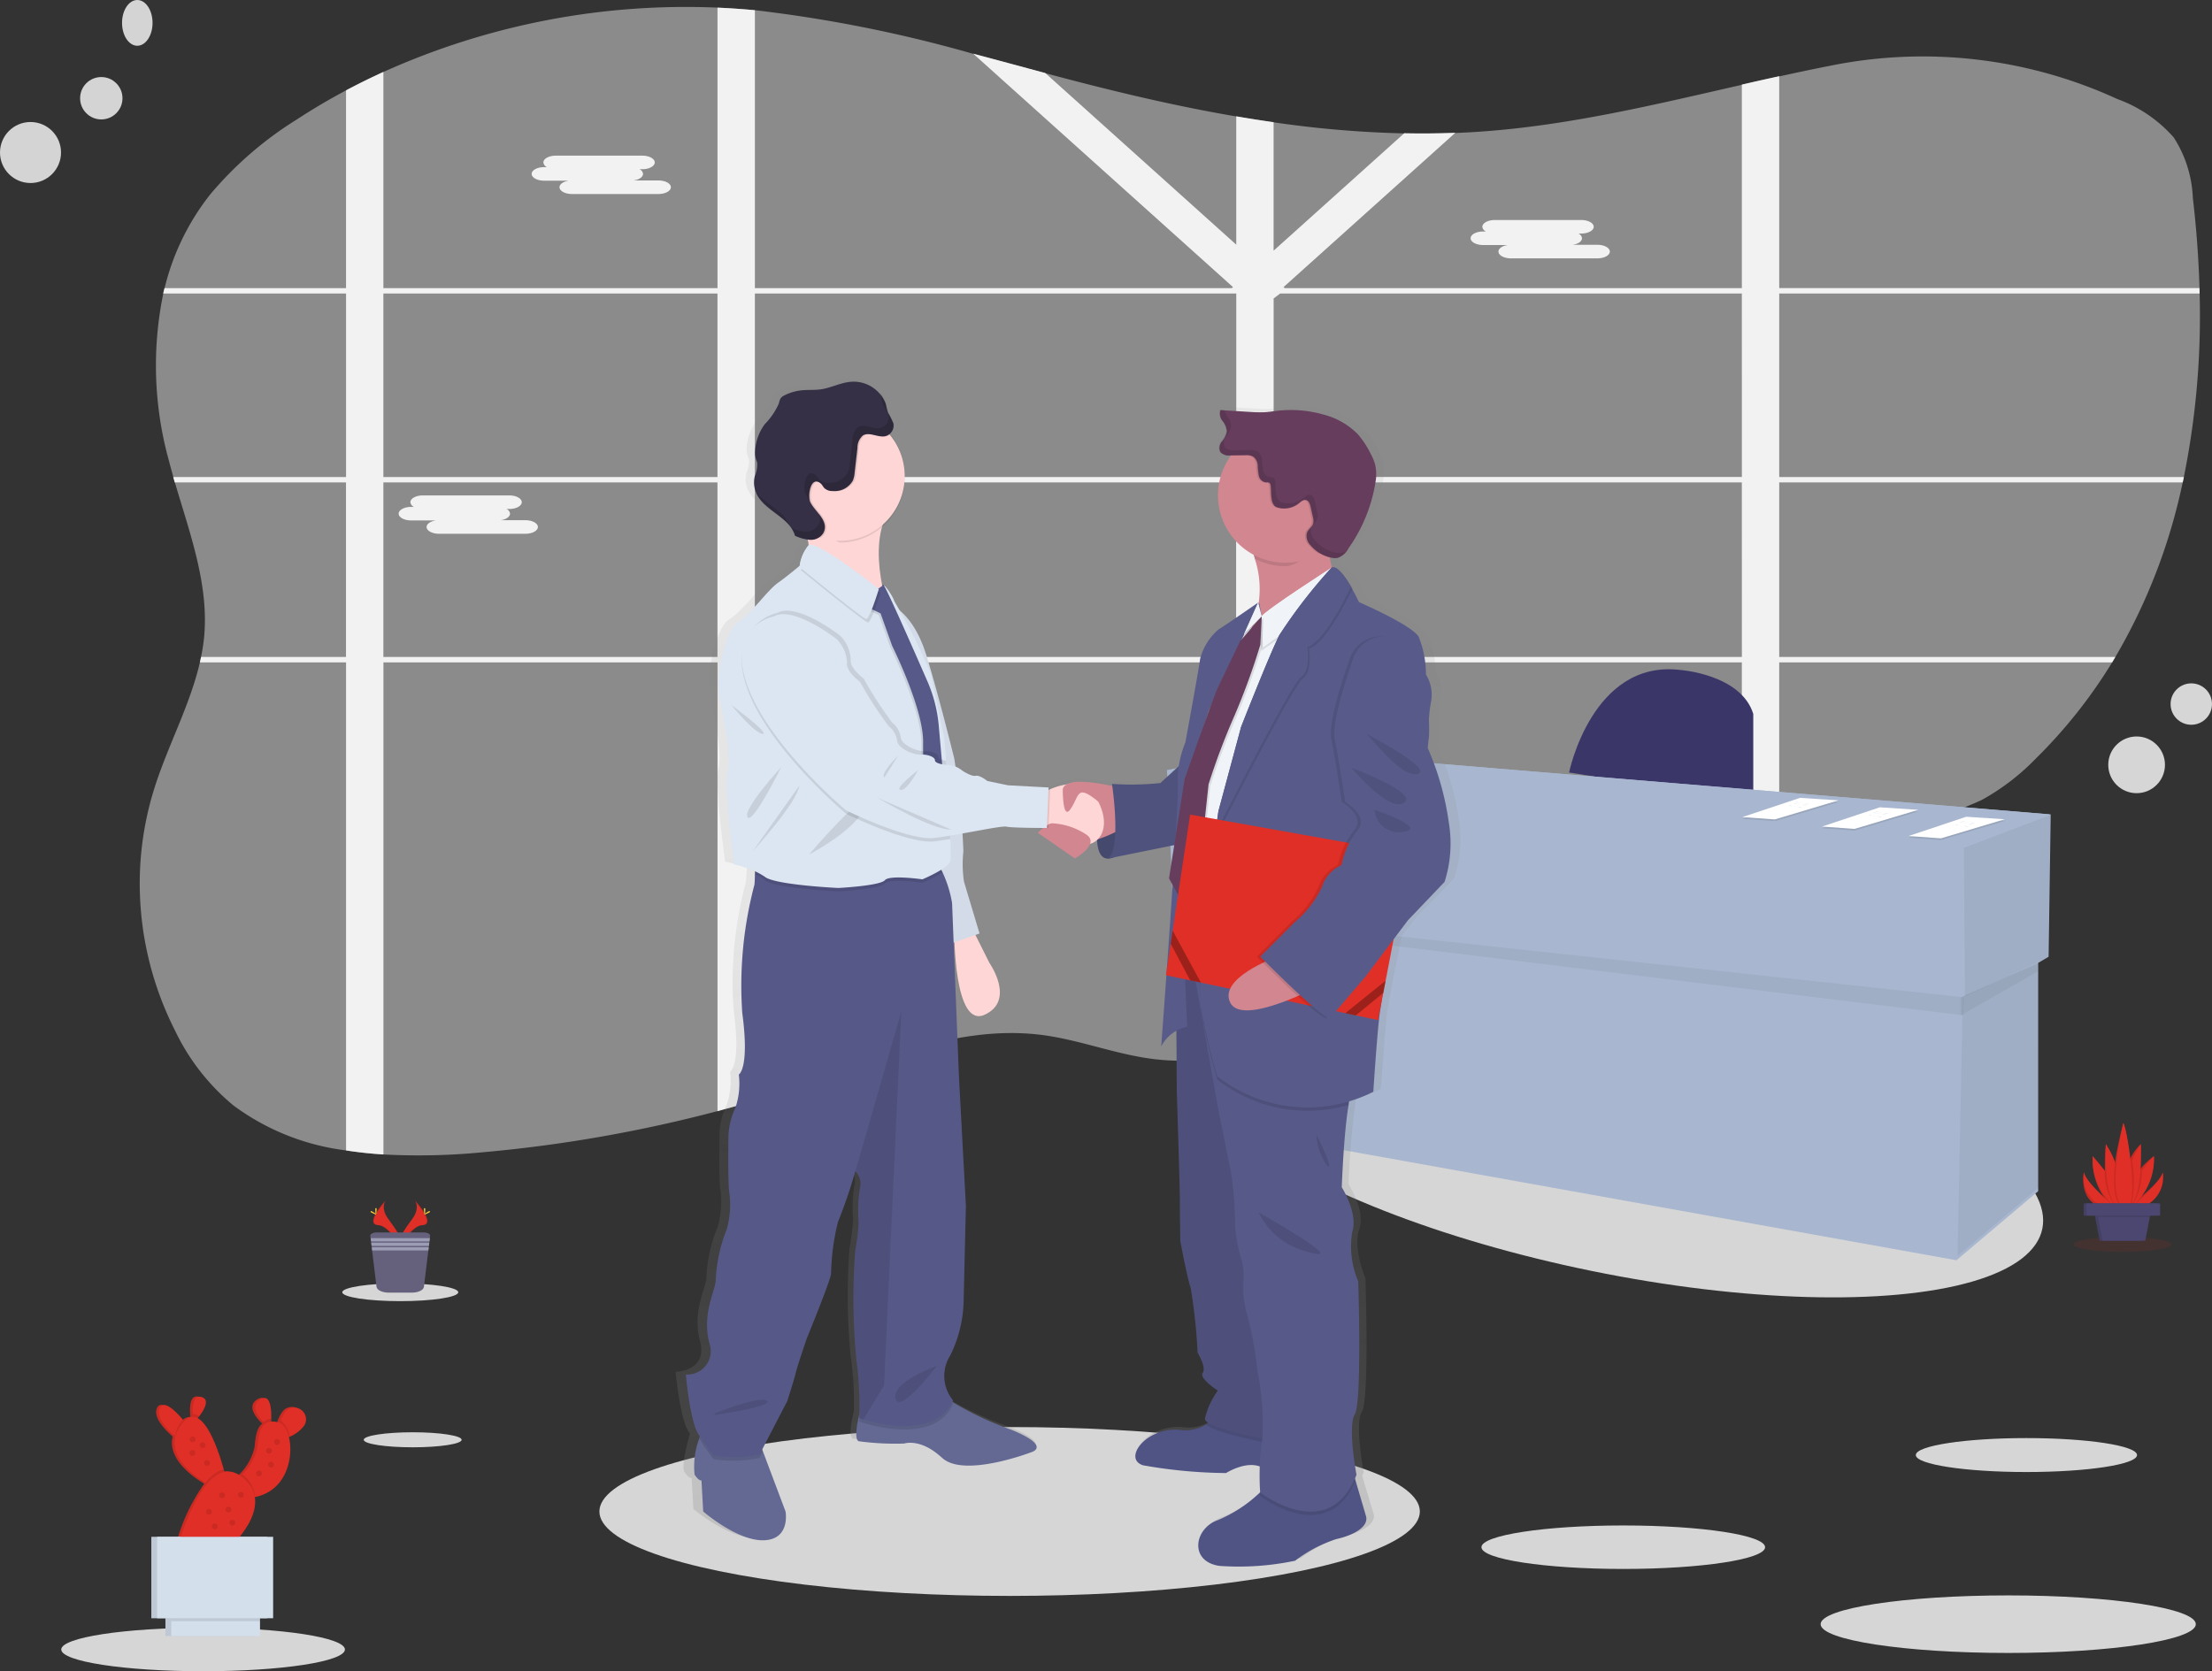 <svg xmlns="http://www.w3.org/2000/svg" xmlns:xlink="http://www.w3.org/1999/xlink" width="145" height="109.579" viewBox="0 0 145 109.579">
  <rect x="0" y="0" width="145" height="109.579" fill="#333333" stroke="none"/>
  <defs>
    <linearGradient id="linear-gradient" x1="0.5" y1="1" x2="0.5" gradientUnits="objectBoundingBox">
      <stop offset="0" stop-color="gray" stop-opacity="0.251"/>
      <stop offset="0.54" stop-color="gray" stop-opacity="0.122"/>
      <stop offset="1" stop-color="gray" stop-opacity="0.102"/>
    </linearGradient>
  </defs>
  <g id="Groupe_335" data-name="Groupe 335" transform="translate(0 -0.505)">
    <path id="Tracé_2173" data-name="Tracé 2173" d="M257.075,73.378c-.025.118-.049.236-.077.353a37.993,37.993,0,0,1-4.412,11.444c-.07.118-.141.236-.213.355a32.885,32.885,0,0,1-4.974,6.278,15.078,15.078,0,0,1-3.573,2.744,20.227,20.227,0,0,1-6.359,1.74c-2.287.347-4.606.636-6.918.948q-1.233.163-2.45.347c-2.234.331-4.452.713-6.617,1.221a38.791,38.791,0,0,0-7.72,2.6q-.294.133-.58.282c-.191.1-.384.193-.572.291s-.375.2-.559.3c-.1.052-.191.1-.286.158s-.187.1-.279.155c-.276.154-.547.312-.818.471l-.011.007c-.179.1-.356.212-.531.32-1,.608-1.982,1.243-2.962,1.882l-.616.4-.955.618c-.186.121-.376.242-.563.361-.133.088-.266.175-.41.266-.7.438-1.4.869-2.125,1.279-.171.1-.344.2-.518.292a29.433,29.433,0,0,1-4.571,2.061l-.021.008a20.85,20.85,0,0,1-2.428.685c-.474.1-.95.189-1.43.254a15.335,15.335,0,0,1-3.878.054c-2.533-.294-4.906-1.266-7.437-1.594-5.211-.664-10.273,1.476-15.174,3.152q-1.808.618-3.642,1.157c-.813.24-1.628.467-2.45.687a92.2,92.2,0,0,1-15.366,2.695,43.277,43.277,0,0,1-6.528.145,23.973,23.973,0,0,1-2.449-.266,15.588,15.588,0,0,1-7.382-2.948,14.415,14.415,0,0,1-3.83-4.914,21.443,21.443,0,0,1-1.98-5.915c-.05-.28-.1-.562-.133-.843q-.1-.722-.149-1.453a20.8,20.8,0,0,1,.914-7.683c.877-2.778,2.337-5.445,2.98-8.245q.04-.178.076-.355a12.274,12.274,0,0,0,.2-1.287c.328-3.44-.93-6.793-1.916-10.157-.035-.117-.069-.235-.1-.353q-.159-.56-.305-1.12a23.343,23.343,0,0,1-.353-10.914c.025-.118.056-.236.085-.353a15.98,15.98,0,0,1,3-6.153,23.821,23.821,0,0,1,5.664-4.9q1.563-1.023,3.233-1.911,1.2-.637,2.449-1.207a48.231,48.231,0,0,1,21.9-4.217c.4.017.8.039,1.2.068s.834.064,1.251.1a89.833,89.833,0,0,1,14.31,2.861c1.576.418,3.15.847,4.723,1.268.7.186,1.4.372,2.1.552,3.428.886,6.906,1.688,10.428,2.287q1.223.211,2.449.385a70.154,70.154,0,0,0,8.565.726q1.672.033,3.346-.029.845-.031,1.691-.092c5.824-.41,11.452-1.784,17.09-3.067q1.223-.279,2.45-.55c1.073-.236,2.146-.465,3.225-.676a30.518,30.518,0,0,1,18.932,2.161,8.977,8.977,0,0,1,3.7,2.523,7.911,7.911,0,0,1,1.248,3.958c.23,1.958.38,3.94.437,5.934,0,.117,0,.235.008.353A53.264,53.264,0,0,1,257.075,73.378Z" transform="translate(-113.92 -41.595)" fill="#f2f2f2" opacity="0.46"/>
    <path id="Tracé_2174" data-name="Tracé 2174" d="M222.593,85.546h-.438V85.9h.5Zm-4.971,0a.022.022,0,0,0,0,.009c-.012.1-.025.194-.039.292V85.9h3.8V85.88l.266-.333Zm-10.18,0V74.1h4.369c-.046-.031-.094-.062-.143-.092l-.064-.041-.082-.05c-.048-.028-.1-.056-.146-.082s-.081-.045-.124-.068l-.029-.016h-3.781v-.631l-.1.04-.108.05h-.008l-.023.012-.068.036-.068.036c-.066.036-.133.076-.2.117l-.064.042-.133.085c-.171.114-.34.234-.514.345-.044.028-.088.056-.133.081-.094.056-.191.109-.291.157a1.113,1.113,0,0,1-.133.057l-.072.028-.066.023h0a3.111,3.111,0,0,1-.478.125V85.544h-6.552c0,.013.009.024.013.037.036.106.072.211.106.317h6.441V98.165h.1l.116.007.208.012.333.04.153.015.166.017h.025l.294.036.062.008.142.02.2.029h0l.487-.021h0l.066.012a.461.461,0,0,1,.082.013V85.9H217.57v-.053c.013-.1.027-.2.039-.292a.023.023,0,0,1,0-.009Zm15.151,0h-.438V85.9h.5Zm-5.245,0c-.016.118-.031.236-.046.355h4.235l.288-.355Zm-9.906,0V74.1h4.369c-.046-.031-.094-.062-.143-.092l-.064-.041-.082-.05c-.048-.028-.1-.056-.146-.082s-.081-.045-.124-.068l-.029-.016h-3.781v-.631l-.1.04-.108.05h-.008l-.023.012-.068.036-.068.036c-.066.036-.133.076-.2.117l-.064.042-.133.085c-.171.114-.34.234-.514.345-.044.028-.088.056-.133.081-.094.056-.191.109-.291.157a1.114,1.114,0,0,1-.133.057l-.072.028-.066.023h0a3.112,3.112,0,0,1-.478.125V85.544h-6.552c0,.013.009.024.013.037.036.1.073.211.108.317h6.44V98.163h.1l.116.007.208.012.333.041.153.015.166.017h.025l.294.036.062.008.142.02.2.029h0l.487-.021h0l.066.012a.461.461,0,0,1,.082.013V85.9H217.3c.016-.118.031-.236.046-.355Zm33.142-23.832h27.554c0-.118,0-.236-.008-.353H240.584V47.467q-1.227.266-2.45.55V61.362H208.166l-.076-.068.114-.1h0l11.147-10.017q-1.673.064-3.346.029l-8.565,7.7V50.482q-1.227-.174-2.449-.385v8.416L192.469,47.257c-1.572-.421-3.146-.85-4.723-1.268l17.03,15.305-.076.068H173.437V43.14q-.626-.058-1.251-.1c-.4-.029-.8-.05-1.2-.068V61.362H149.085V47.187q-1.24.568-2.449,1.207V61.362h-11.9c-.029.117-.06.235-.085.353h11.986V73.749H135.309c.033.118.068.236.1.353h11.225V85.546h-9.5q-.036.177-.076.355h9.58v32c.8.124,1.622.21,2.449.266V85.9h21.9v29.422c.822-.219,1.638-.446,2.45-.687V85.9h31.556v25.706a20.849,20.849,0,0,0,2.428-.685l.021-.008V85.9h30.691V97.958q1.222-.179,2.45-.344V85.9h21.823c.072-.118.142-.236.212-.355H240.584V74.1h26.448c.028-.117.052-.235.077-.353H240.584Zm-91.5,0h21.9V73.749h-21.9Zm0,23.832V74.1h21.9V85.546Zm24.352-23.832h31.556V73.749H173.437Zm0,23.832V74.1h31.556V85.546Zm64.7,0H207.442V74.1h30.691Zm0-11.8H207.442V62.038l.43-.323h30.261Zm-20.511,11.8a.022.022,0,0,0,0,.009c-.012.1-.025.194-.039.292V85.9h3.8V85.88l.266-.333Zm4.971,0h-.438V85.9h.5Zm-15.151,0V74.1h4.369c-.046-.031-.094-.062-.143-.092l-.064-.041-.082-.05c-.048-.028-.1-.056-.146-.082s-.081-.045-.124-.068l-.029-.016h-3.781v-.631l-.1.04-.108.05h-.008l-.023.012-.068.036-.068.036c-.066.036-.133.076-.2.117l-.064.042-.133.085c-.171.114-.34.234-.514.345-.044.028-.088.056-.133.081-.094.056-.191.109-.291.157a1.113,1.113,0,0,1-.133.057l-.072.028-.066.023h0a3.111,3.111,0,0,1-.478.125V85.544h-6.552c0,.013.009.024.013.037.036.106.072.211.106.317h6.441V98.165h.1l.116.007.208.012.333.04.153.015.166.017h.025l.294.036.062.008.142.02.2.029h0l.487-.021h0l.066.012a.461.461,0,0,1,.082.013V85.9H217.57v-.053c.013-.1.027-.2.039-.292a.023.023,0,0,1,0-.009Z" transform="translate(-123.953 -41.966)" fill="#f2f2f2"/>
    <path id="Tracé_2175" data-name="Tracé 2175" d="M317.34,116.813h.19a.385.385,0,0,1-.232-.309h0c0-.244.365-.444.811-.444h5.679c.446,0,.81.2.81.444h0c0,.243-.364.444-.81.444h-.19a.381.381,0,0,1,.232.308c0,.209-.266.384-.62.43h1.635c.445,0,.81.2.81.444s-.365.444-.81.444h-5.68c-.445,0-.81-.2-.81-.444,0-.209.266-.382.62-.43H317.34c-.446,0-.81-.2-.81-.444S316.894,116.813,317.34,116.813Z" transform="translate(-281.678 -105.349)" fill="#f2f2f2"/>
    <path id="Tracé_2176" data-name="Tracé 2176" d="M780.78,148.583h.19a.385.385,0,0,1-.231-.309h0c0-.244.364-.444.81-.444h5.679c.446,0,.811.2.811.444h0c0,.243-.365.442-.811.442h-.189a.385.385,0,0,1,.231.309c0,.209-.266.384-.62.43h1.635c.446,0,.81.2.81.444s-.364.444-.81.444h-5.679c-.446,0-.812-.2-.812-.444,0-.208.266-.384.62-.43H780.78c-.445,0-.81-.2-.81-.444S780.335,148.583,780.78,148.583Z" transform="translate(-683.568 -132.899)" fill="#f2f2f2"/>
    <path id="Tracé_2177" data-name="Tracé 2177" d="M251.7,284.543h.189a.384.384,0,0,1-.231-.309h0c0-.243.365-.444.81-.444h5.68c.445,0,.81.2.81.444h0c0,.244-.365.444-.81.444h-.19a.38.38,0,0,1,.231.308c0,.208-.266.384-.62.43h1.635c.446,0,.811.2.811.444s-.365.444-.811.444h-5.674c-.446,0-.81-.2-.81-.444,0-.207.266-.382.62-.43H251.7c-.446,0-.811-.2-.811-.444S251.261,284.543,251.7,284.543Z" transform="translate(-224.756 -250.802)" fill="#f2f2f2"/>
    <ellipse id="Ellipse_660" data-name="Ellipse 660" cx="8.627" cy="28.391" rx="8.627" ry="28.391" transform="translate(76.519 78.152) rotate(-78.45)" fill="#f2f2f2" opacity="0.85"/>
    <path id="Tracé_2178" data-name="Tracé 2178" d="M828.56,376.382s1.51-7.412,7.275-6.726c0,0,3.984.274,4.8,2.882V378.3Z" transform="translate(-725.705 -325.226)" fill="#3a3768"/>
    <path id="Tracé_2179" data-name="Tracé 2179" d="M633.929,377.767l-51.341-4.257L576,374.883l.412,9.2.449.054.511,13.811L627.751,407l5.355-4.53V387.5l.685-.4Z" transform="translate(-499.501 -323.864)" fill="#a8b7cf"/>
    <path id="Tracé_2180" data-name="Tracé 2180" d="M975.047,405.56l-.138,9.334-5.559,2.608-.069-9.747Z" transform="translate(-840.549 -351.658)" opacity="0.05"/>
    <path id="Tracé_2181" data-name="Tracé 2181" d="M971.466,478.94l.068,14.689-5.354,4.53.344-17.022Z" transform="translate(-837.861 -415.292)" opacity="0.05"/>
    <path id="Tracé_2182" data-name="Tracé 2182" d="M582.748,454.6l51.276,6.257.027-1.187L582.71,454.13Z" transform="translate(-505.32 -393.777)" opacity="0.05"/>
    <path id="Tracé_2183" data-name="Tracé 2183" d="M972.81,479.479v-.539l-5.08,2.242v1.19Z" transform="translate(-839.205 -415.292)" opacity="0.05"/>
    <path id="Tracé_2184" data-name="Tracé 2184" d="M575.48,374.883l6.589-1.373,51.341,4.257-5.765,2.2Z" transform="translate(-499.05 -323.864)" fill="#a8b7cf"/>
    <path id="Tracé_2185" data-name="Tracé 2185" d="M945.782,407.55l2.519.165-4.176,1.25L942,408.812Z" transform="translate(-816.892 -353.383)" opacity="0.1"/>
    <path id="Tracé_2186" data-name="Tracé 2186" d="M945.782,406.72l2.519.165-4.176,1.251L942,407.982Z" transform="translate(-816.892 -352.663)" fill="#fff"/>
    <path id="Tracé_2187" data-name="Tracé 2187" d="M1022.32,444.481c.1-.042.2.039.311.058.061.012.123,0,.185.012.124.016.246.1.364.057" transform="translate(-893.731 -390.141)" fill="#d3dae1"/>
    <path id="Tracé_2188" data-name="Tracé 2188" d="M1021.34,445.05c.1-.042.2.037.311.058.061.011.124,0,.185.011.124.017.246.1.364.058" transform="translate(-892.882 -390.635)" fill="#d3dae1"/>
    <path id="Tracé_2189" data-name="Tracé 2189" d="M1019.08,446.19c.1-.043.206.037.312.057.06.012.124,0,.183.012.125.017.247.1.364.057" transform="translate(-890.922 -391.623)" fill="#d3dae1"/>
    <path id="Tracé_2190" data-name="Tracé 2190" d="M863.782,398.21l2.519.166-4.176,1.25L860,399.472Z" transform="translate(-745.783 -345.284)" opacity="0.1"/>
    <path id="Tracé_2191" data-name="Tracé 2191" d="M863.782,397.39l2.519.165-4.176,1.25L860,398.652Z" transform="translate(-745.783 -344.573)" fill="#fff"/>
    <path id="Tracé_2192" data-name="Tracé 2192" d="M940.32,435.15c.1-.043.2.037.311.058.061.011.123,0,.185.011.123.017.246.1.364.058" transform="translate(-822.622 -382.049)" fill="#d3dae1"/>
    <path id="Tracé_2193" data-name="Tracé 2193" d="M939.34,435.72c.1-.042.2.037.311.057.061.012.123,0,.185.012.123.017.246.1.364.057" transform="translate(-821.772 -382.544)" fill="#d3dae1"/>
    <path id="Tracé_2194" data-name="Tracé 2194" d="M937.08,436.851c.1-.042.206.039.312.058.06.012.124,0,.183.012.125.016.247.1.364.057" transform="translate(-819.812 -383.525)" fill="#d3dae1"/>
    <path id="Tracé_2195" data-name="Tracé 2195" d="M903.112,402.88l2.521.165-4.176,1.251-2.128-.154Z" transform="translate(-779.889 -349.333)" opacity="0.1"/>
    <path id="Tracé_2196" data-name="Tracé 2196" d="M903.112,402.06l2.521.165-4.176,1.25-2.128-.154Z" transform="translate(-779.889 -348.622)" fill="#fff"/>
    <path id="Tracé_2197" data-name="Tracé 2197" d="M979.65,439.82c.1-.042.206.037.312.057.06.012.122,0,.183.012.124.016.247.1.364.057" transform="translate(-856.728 -386.099)" fill="#d3dae1"/>
    <path id="Tracé_2198" data-name="Tracé 2198" d="M978.67,440.381c.1-.043.206.038.312.058.06.012.122,0,.183.012.124.016.247.1.364.057" transform="translate(-855.879 -386.586)" fill="#d3dae1"/>
    <path id="Tracé_2199" data-name="Tracé 2199" d="M976.42,441.52c.1-.042.2.037.311.058.061.011.124,0,.185.011.124.017.246.1.364.058" transform="translate(-853.927 -387.573)" fill="#d3dae1"/>
    <ellipse id="Ellipse_661" data-name="Ellipse 661" cx="26.891" cy="5.536" rx="26.891" ry="5.536" transform="translate(39.291 94.072)" fill="#f2f2f2" opacity="0.85"/>
    <path id="Tracé_2200" data-name="Tracé 2200" d="M439,255.033a18.016,18.016,0,0,0-1.422-4.926l.086-.85s.019-.425-.009-1.062a4.836,4.836,0,0,1,.155-1.179,2.428,2.428,0,0,0-.349-1.727,6.47,6.47,0,0,0-.494-2.493c-.523-.793-4.008-2.267-4.008-2.267s-.187-.392-.452-.85l.024-.046a5,5,0,0,0-.8-1.074c-.214-.228-.42-.359-.586-.295a4.781,4.781,0,0,1-.154-.673c.035.009.07.019.1.025a1.083,1.083,0,0,0,.438.011,1.3,1.3,0,0,0,.72-.637,10.162,10.162,0,0,0,1.834-4.488,2.853,2.853,0,0,0-.047-.991,3.344,3.344,0,0,0-.311-.724,5.817,5.817,0,0,0-.877-1.292,4.993,4.993,0,0,0-2.355-1.29,8.152,8.152,0,0,0-3.041-.227c-.266.031-.531.074-.8.092a8.28,8.28,0,0,1-1.011-.017l-1.739-.1-.008-.027-.29-.017a.733.733,0,0,0,.142.709,1.21,1.21,0,0,1,.294.685,1.4,1.4,0,0,1-.336.664.639.639,0,0,0-.108.695.4.4,0,0,0,.07.077.875.875,0,0,0,.639.17h.04a4.326,4.326,0,0,0-.881,2.619,4.4,4.4,0,0,0,2.4,3.9c.025.086.05.175.074.266a8.137,8.137,0,0,1,.279,2.871l-.031.066-.019-.07s-2.048,1.389-2.656,1.757a3.838,3.838,0,0,0-1.248,1.955c-.029.34-.988,5.468-.988,5.468a12.559,12.559,0,0,0-.481,1.583l-1.223,1.074a18.808,18.808,0,0,1-3.254.057l.021.141a11.031,11.031,0,0,0-1.96-.266,2.079,2.079,0,0,0-1.062.142l-.025.012-.02.009a4.211,4.211,0,0,0-1.116.313c-.043.017-.081.035-.118.052l.008-.174-2.731-.141-1.395-.283s-.494-.4-.785-.34-.9-.34-.9-.34a2.433,2.433,0,0,0-.449-.279c-.046-.321-.076-.517-.076-.517s-1.085-4.306-1.9-6.837a5.827,5.827,0,0,0-1.79-2.886c-.206-.359-.341-.59-.341-.59a2.638,2.638,0,0,0-.7-1.028c-.02-.032-.035-.048-.043-.048a.155.155,0,0,0-.078.012,8.448,8.448,0,0,1-.012-3.8,4.2,4.2,0,0,0,1.533-3.235q0-.028,0-.056v-.057a4.18,4.18,0,0,0-.987-2.7l-.045-.05a.349.349,0,0,0,.035-.028.712.712,0,0,0,.251-.685,4.7,4.7,0,0,0-.361-.7,4.523,4.523,0,0,1-.147-.568,1.753,1.753,0,0,0-.418-.729l.02.053a2.524,2.524,0,0,0-2.222-.746c-.6.1-1.157.375-1.758.461-.432.061-.871.021-1.306.065a3.389,3.389,0,0,0-1.158.335.664.664,0,0,0-.246.181.973.973,0,0,0-.122.341,4.509,4.509,0,0,1-.954,1.371,3.208,3.208,0,0,0-.643,1.772,1.387,1.387,0,0,0,.047.485c.029.094.074.183.1.279a1.914,1.914,0,0,1-.161.873,1.7,1.7,0,0,0,.094,1.108c.525,1.174,2.247,1.566,2.606,2.8a3.429,3.429,0,0,0,.862.266c.024.122.045.246.062.371a.1.1,0,0,0-.023.013,2.641,2.641,0,0,0-.58,1.328l-.056.045c-.19.157-.839.683-1.426,1.088-.7.482-1.859,2.1-2.672,2.579s-1.482,3.453-1.307,4.533.9,4.108.61,5.213.436,6.148.436,6.148a7.425,7.425,0,0,1,1.424.422l-.015.22-.044.664a25.341,25.341,0,0,0-.813,8.424c.5,3.664-.232,4.041-.232,4.041a4.843,4.843,0,0,1-.232,2.191,4.716,4.716,0,0,0-.465,1.813s-.039,2.8.039,3.586a5.88,5.88,0,0,1-.155,2.57,9.84,9.84,0,0,0-.736,3.247c.039.68-.968,2.23-.426,4.231s-1.594,2.04-1.594,2.04.272,3.055.853,3.929l.085.125c-.015.05-.029.1-.045.161-.219.8-.519,2.055-.311,2.359.309.454.465.377.465.377l.116,2.04s2.324,1.964,4.107,1.89,1.433-1.89,1.433-1.89l-1.518-3.936-.052-.133,1.687-3.187s.465-1.4.58-1.889.746-2.233.746-2.233,1.594-3.777,1.627-4.231a14.666,14.666,0,0,1,.465-3.4,31.459,31.459,0,0,0,1.162-3.32l.021.019a1.12,1.12,0,0,1,.29,1.114,8.9,8.9,0,0,0-.078,2.19,14.894,14.894,0,0,1-.232,1.89,40.4,40.4,0,0,0,.078,7.139,20.212,20.212,0,0,1,.2,3.571c-.182.75-.341,1.683-.045,1.793a18.738,18.738,0,0,0,3.061.151s1.084-.378,2.557.944,6-.377,6-.377,1.395-.379-1.356-1.473a23.385,23.385,0,0,1-3.968-1.817c.019-.036.038-.072.056-.11a2.467,2.467,0,0,1-.194-2.946,8.2,8.2,0,0,0,.891-3.476l.155-6.347-.465-8.426-.36-8.843.064-.021c.061,1.626.378,5.5,2.04,4.745,2.092-.944.309-3.4.309-3.4l-.939-1.83.28-.1-1.051-3.395a7.656,7.656,0,0,1-.04-2,7.931,7.931,0,0,0-.024-1.169,20.952,20.952,0,0,1,2.93-.437c.279.068,1.839.081,2.453.084-.2.157-.361.312-.361.312l2.5,1.681s.847-.464,1.024-.955a1.1,1.1,0,0,0,.467-.25c.027.58.181,1.209.717,1.223a.93.93,0,0,0,.39-.077l4.085-.809-.351,2.19.244.434c-.124,1.847-.266,3.809-.39,5.534l-.057.377.029.007c-.194,2.656-.349,4.668-.349,4.668a2.448,2.448,0,0,1,1.019-1.024l.027,3.942s.2,6.233.2,7.083.028,2.748.028,2.748.437,2.323.7,3.088a34.067,34.067,0,0,1,.465,4.25s.611.963.349,1.328,1.017,1.161,1.017,1.161a4.986,4.986,0,0,0-.873,1.842c-.007.085.077.175.228.266-.048.039-.1.077-.151.114a2.653,2.653,0,0,1-1.761.356c-2.267-.2-3.865,1.9-2.47,2.323a34.073,34.073,0,0,0,5.578.51,3.116,3.116,0,0,1,2.258-.434c-.015.831.027,1.594.033,1.695l-.012.009a9.211,9.211,0,0,1-2.834,1.818c-1.594.538-1.947,2.72.116,3a18.849,18.849,0,0,0,5.084-.34,9.372,9.372,0,0,1,2.76-1.416c1.191-.255,2.209-.822,2.005-1.5-.133-.434-.474-1.572-.705-2.337q-.02-.069-.04-.133c.036-.08.072-.162.1-.247,0,0-.61-3.173-.116-3.966s.232-8.727.232-8.727-.843-2.011-.406-3.229-.7-2.947-.7-2.947a53.837,53.837,0,0,1,.456-5.4l.044-.239a10.881,10.881,0,0,0,1.62-.626s.291-4.364.465-5.355c.017-.093.041-.243.07-.438l.133-.7h0l.157-.8h0l.531-2.716.959-1.24,2.47-2.523A7.987,7.987,0,0,0,439,255.033Zm-38.1-15.583-.019.013a.227.227,0,0,1-.007-.029A.12.12,0,0,0,400.9,239.451Zm24.407,3.093-.1.209.349-.348-.474.531.159-.335Zm-2.359,4.874c-.092.243-.19.506-.292.78l.187-.559Z" transform="translate(-343.37 -200.756)" fill="url(#linear-gradient)"/>
    <path id="Tracé_2201" data-name="Tracé 2201" d="M595.6,441.125s-.325,2.166.651,2.194,1.628-1.671,1.628-1.671l-.4-1.359Z" transform="translate(-523.639 -386.518)" fill="#585b8a"/>
    <path id="Tracé_2202" data-name="Tracé 2202" d="M595.6,441.125s-.325,2.166.651,2.194,1.628-1.671,1.628-1.671l-.4-1.359Z" transform="translate(-523.639 -386.518)" opacity="0.2"/>
    <path id="Tracé_2203" data-name="Tracé 2203" d="M401.03,751.794c-1.737.076-4-1.887-4-1.887l-.113-2.039s-.15.076-.453-.377a5.274,5.274,0,0,1,.3-2.357c.1-.388.189-.664.189-.664l3.812,1.02.182.482,1.48,3.934S402.766,751.719,401.03,751.794Z" transform="translate(-350.934 -650.299)" fill="#636992"/>
    <path id="Tracé_2204" data-name="Tracé 2204" d="M488.232,727.837s-4.416,1.7-5.844.377-2.492-.944-2.492-.944a17.791,17.791,0,0,1-2.983-.151c-.29-.11-.133-1.055.048-1.806.122-.519.255-.948.255-.948s4.34-1.473,5.02-.567a3.257,3.257,0,0,0,.724.691,21.062,21.062,0,0,0,3.958,1.877C489.59,727.459,488.232,727.837,488.232,727.837Z" transform="translate(-420.622 -632.117)" fill="#636992"/>
    <path id="Tracé_2205" data-name="Tracé 2205" d="M526.194,496.35l1.207,2.416s1.737,2.454-.3,3.4-2-5.435-2-5.435Z" transform="translate(-462.547 -435.132)" fill="#ffd6d6"/>
    <path id="Tracé_2206" data-name="Tracé 2206" d="M495.25,338.61s1.322.6,2.114,3.133,1.85,6.833,1.85,6.833a52.271,52.271,0,0,1,.6,6.077,7.835,7.835,0,0,0,.038,2l1.019,3.4-2.039.717-3.133-12Z" transform="translate(-436.662 -298.342)" fill="#dce6f2"/>
    <path id="Tracé_2207" data-name="Tracé 2207" d="M495.25,338.61s1.322.6,2.114,3.133,1.85,6.833,1.85,6.833a52.271,52.271,0,0,1,.6,6.077,7.835,7.835,0,0,0,.038,2l1.019,3.4-2.039.717-3.133-12Z" transform="translate(-436.662 -298.342)" opacity="0.05"/>
    <path id="Tracé_2208" data-name="Tracé 2208" d="M403.164,745.509l.182.482-.223.426a8.228,8.228,0,0,1-3.02.076s-.4-.506-.943-1.339c.1-.388.189-.664.189-.664Z" transform="translate(-353.334 -650.317)" opacity="0.1"/>
    <path id="Tracé_2209" data-name="Tracé 2209" d="M484.379,724.666c-1.1,2.494-4.844,1.568-5.884,1.256-.171-.052-.266-.086-.266-.086s.007-.2.009-.523c.122-.519.255-.948.255-.948s4.34-1.473,5.02-.567a3.253,3.253,0,0,0,.724.691A1.275,1.275,0,0,0,484.379,724.666Z" transform="translate(-421.902 -632.117)" opacity="0.1"/>
    <path id="Tracé_2210" data-name="Tracé 2210" d="M409.949,493.7a2.509,2.509,0,0,0,.19,2.944c-1.1,2.493-4.844,1.568-5.883,1.255-.171-.05-.266-.085-.266-.085a23,23,0,0,0-.189-3.852,41.358,41.358,0,0,1-.076-7.133,15.185,15.185,0,0,0,.226-1.889,9.2,9.2,0,0,1,.076-2.189,1.13,1.13,0,0,0-.282-1.113l-.02-.02a31.417,31.417,0,0,1-1.133,3.32,15.267,15.267,0,0,0-.453,3.4c-.039.453-1.586,4.229-1.586,4.229s-.6,1.736-.716,2.226-.567,1.889-.567,1.889l-1.819,3.512a8.229,8.229,0,0,1-3.02.076s-.414-.531-.981-1.4-.83-3.925-.83-3.925a1.535,1.535,0,0,0,1.547-2.039c-.529-2,.453-3.549.416-4.229a10.051,10.051,0,0,1,.717-3.246,6,6,0,0,0,.15-2.567c-.076-.793-.037-3.586-.037-3.586a4.794,4.794,0,0,1,.453-1.812,4.951,4.951,0,0,0,.227-2.19s.716-.377.226-4.039a25.884,25.884,0,0,1,.8-8.418l.044-.664.069-1.076s10.8-.68,11.665.15a2.862,2.862,0,0,1,.551.79,7.862,7.862,0,0,1,.624,2.009l.453,11.438.453,8.418-.151,6.342A8.431,8.431,0,0,1,409.949,493.7Z" transform="translate(-347.662 -404.317)" fill="#565988"/>
    <path id="Tracé_2211" data-name="Tracé 2211" d="M478.49,538.42l-1.133,24.535L476,565.192c-.171-.05-.266-.085-.266-.085a22.991,22.991,0,0,0-.189-3.851,41.358,41.358,0,0,1-.076-7.133,15.183,15.183,0,0,0,.226-1.889,9.2,9.2,0,0,1,.076-2.189,1.13,1.13,0,0,0-.282-1.113l.019-.133Z" transform="translate(-419.404 -471.615)" opacity="0.1"/>
    <path id="Tracé_2212" data-name="Tracé 2212" d="M406.654,731.127s2.944-1.17,3.4-.8-3.472.943-3.472.943Z" transform="translate(-359.768 -637.974)" opacity="0.1"/>
    <path id="Tracé_2213" data-name="Tracé 2213" d="M498.715,713.5c-.113.038-2.982,1.062-2.717,2.151S498.715,713.5,498.715,713.5Z" transform="translate(-437.295 -623.443)" opacity="0.1"/>
    <path id="Tracé_2214" data-name="Tracé 2214" d="M449.07,283.919s.962,2.322.453,3.512,5.492,3.227,5.492,3.227-1.754-4.53-.056-7.079S449.07,283.919,449.07,283.919Z" transform="translate(-396.615 -249.708)" fill="#ffd6d6"/>
    <path id="Tracé_2215" data-name="Tracé 2215" d="M654.582,769.063a9.062,9.062,0,0,0-2.689,1.416,17.918,17.918,0,0,1-4.955.34c-2.011-.283-1.669-2.464-.113-3A9.036,9.036,0,0,0,649.589,766c.255-.235.406-.4.406-.4l5.635-1.133s.092.315.219.749c.226.766.559,1.9.687,2.336C656.734,768.242,655.743,768.808,654.582,769.063Z" transform="translate(-566.994 -667.643)" fill="#505484"/>
    <path id="Tracé_2216" data-name="Tracé 2216" d="M626.213,738.279s-2.379.255-3.369-.311-2.406.34-2.406.34A32.372,32.372,0,0,1,615,737.8c-1.359-.425.2-2.523,2.406-2.322a2.538,2.538,0,0,0,1.717-.356,1.81,1.81,0,0,0,.748-1.121l4.781.283.664,1.695Z" transform="translate(-540.068 -641.22)" fill="#505484"/>
    <path id="Tracé_2217" data-name="Tracé 2217" d="M655.636,736.75s-5.557-.909-6.266-1.63a1.809,1.809,0,0,0,.748-1.121l4.781.283.664,1.695Z" transform="translate(-570.313 -641.22)" opacity="0.1"/>
    <path id="Tracé_2218" data-name="Tracé 2218" d="M634.52,512.928l.057,8.294s.2,6.229.2,7.079.028,2.745.028,2.745.425,2.321.68,3.087a34.643,34.643,0,0,1,.453,4.25s.595.963.34,1.328.991,1.161.991,1.161a4.96,4.96,0,0,0-.849,1.841c-.052.736,6.34,1.781,6.34,1.781l-2.49-25.536-1.983-6.4Z" transform="translate(-557.435 -449.189)" fill="#575988"/>
    <path id="Tracé_2219" data-name="Tracé 2219" d="M634.52,512.928l.057,8.294s.2,6.229.2,7.079.028,2.745.028,2.745.425,2.321.68,3.087a34.643,34.643,0,0,1,.453,4.25s.595.963.34,1.328.991,1.161.991,1.161a4.96,4.96,0,0,0-.849,1.841c-.052.736,6.34,1.781,6.34,1.781l-2.49-25.536-1.983-6.4Z" transform="translate(-557.435 -449.189)" opacity="0.1"/>
    <path id="Tracé_2220" data-name="Tracé 2220" d="M682.271,765.226c-1.85,4.411-6.25,1.007-6.25,1.007s0-.085-.011-.231c.255-.235.406-.4.406-.4l5.635-1.133S682.143,764.791,682.271,765.226Z" transform="translate(-593.415 -667.643)" opacity="0.1"/>
    <path id="Tracé_2221" data-name="Tracé 2221" d="M653.917,540.32c-1.813,4.648-6.314,1.161-6.314,1.161a16.269,16.269,0,0,1,.142-3.51,17.556,17.556,0,0,0-.312-4.417,23.8,23.8,0,0,0-.651-3.623,6.458,6.458,0,0,1-.283-2.152,4.107,4.107,0,0,0-.142-1.643,11.063,11.063,0,0,1-.4-2.152,22.7,22.7,0,0,0-.255-3.425l-.878-4.383L643.24,507.2l.5-.085,8.876-1.557s1.671,8.5,1.1,9.371a3.653,3.653,0,0,0-.319,1.149c-.324,1.928-.445,5.391-.445,5.391s1.1,1.727.68,2.944a5.87,5.87,0,0,0,.4,3.227s.255,7.927-.227,8.72S653.917,540.32,653.917,540.32Z" transform="translate(-564.997 -443.119)" fill="#575988"/>
    <path id="Tracé_2222" data-name="Tracé 2222" d="M674.061,294.038s-8.04,5.662-6.229,2.83a6.3,6.3,0,0,0,.414-4.933,11.632,11.632,0,0,0-.8-2.163s6.832-2.906,5.926-.3a4.879,4.879,0,0,0-.266,1.891A5.046,5.046,0,0,0,674.061,294.038Z" transform="translate(-585.992 -254.788)" fill="#d28690"/>
    <path id="Tracé_2223" data-name="Tracé 2223" d="M581.07,425.685s-3.4-.981-3.963-.019a2.876,2.876,0,0,0,1.2,3.416c1.025.34,3.379-1.151,3.379-1.151Z" transform="translate(-507.477 -373.47)" fill="#d28690"/>
    <path id="Tracé_2224" data-name="Tracé 2224" d="M605.71,416l-1.416,1.3a17.91,17.91,0,0,1-3.172.056s.652,4.36-.283,4.9l5.719-1.161Z" transform="translate(-528.228 -365.454)" fill="#585b8a"/>
    <path id="Tracé_2225" data-name="Tracé 2225" d="M605.71,416l-1.416,1.3a17.91,17.91,0,0,1-3.172.056s.652,4.36-.283,4.9l5.719-1.161Z" transform="translate(-528.228 -365.454)" opacity="0.1"/>
    <path id="Tracé_2226" data-name="Tracé 2226" d="M445.128,246.243a4.25,4.25,0,0,1-4.25,4.25c-2.181-1.048-4.25-1.9-4.25-4.25a4.25,4.25,0,1,1,8.493,0Z" transform="translate(-385.823 -214.411)" opacity="0.1"/>
    <path id="Tracé_2227" data-name="Tracé 2227" d="M445.25,246.548a4.242,4.242,0,1,1-.962-2.687A4.242,4.242,0,0,1,445.25,246.548Z" transform="translate(-385.945 -214.83)" fill="#ffd6d6"/>
    <path id="Tracé_2228" data-name="Tracé 2228" d="M439.1,462.048a9.6,9.6,0,0,1-1.316.683s-2.151-.312-2.462.056-3.055.51-3.055.51-4.19-.2-4.813-.736a2.551,2.551,0,0,0-.636-.377l.069-1.076s10.8-.68,11.665.15A2.862,2.862,0,0,1,439.1,462.048Z" transform="translate(-377.32 -404.343)" opacity="0.1"/>
    <path id="Tracé_2229" data-name="Tracé 2229" d="M423.822,328.934c-.085.481-1.841,1.217-1.841,1.217s-2.152-.311-2.462.057-3.055.51-3.055.51-4.19-.2-4.813-.737a5.4,5.4,0,0,0-2.011-.8s-.708-5.039-.424-6.142-.425-4.134-.595-5.21.481-4.048,1.274-4.529,1.926-2.1,2.6-2.577c.572-.405,1.2-.93,1.389-1.088l.054-.045a2.68,2.68,0,0,1,.567-1.328c.453-.45,4.614,2.859,4.614,2.859s.029.255.312-.226c.064-.108.612.684.708,1.019a39.3,39.3,0,0,1,2.407,4.781c.142.817.736,3.482.849,4.133.029.167.077.754.133,1.541.011.154.02.317.032.487.084,1.3.174,2.97.228,4.229,0,.143.012.282.016.414A14.1,14.1,0,0,1,423.822,328.934Z" transform="translate(-361.516 -271.991)" fill="#dce6f2"/>
    <path id="Tracé_2230" data-name="Tracé 2230" d="M415,387.21s1.557,1.9,2.067,1.9S415,387.21,415,387.21Z" transform="translate(-367.07 -340.487)" opacity="0.1"/>
    <path id="Tracé_2231" data-name="Tracé 2231" d="M425.065,417.91s-2.549,2.774-2.209,3.284S425.065,417.91,425.065,417.91Z" transform="translate(-373.856 -367.11)" opacity="0.1"/>
    <path id="Tracé_2232" data-name="Tracé 2232" d="M425.62,431.383s2.922-3.2,3.055-4.3Z" transform="translate(-376.279 -375.062)" opacity="0.1"/>
    <path id="Tracé_2233" data-name="Tracé 2233" d="M453.33,438.527s3.369-1.784,3.652-3.2S453.33,438.527,453.33,438.527Z" transform="translate(-400.309 -381.98)" opacity="0.1"/>
    <path id="Tracé_2234" data-name="Tracé 2234" d="M482.467,329.169,482,330.3l.778.368.765,2.138s2.109,4.218,2.024,6.412a38.864,38.864,0,0,0,.383,5.492l1.217-.226-.574-6.453a9.309,9.309,0,0,0-.741-2.9c-.972-2.226-2.781-6.335-2.9-6.335-.155,0-.046.057-.046.057Z" transform="translate(-425.172 -289.835)" opacity="0.1"/>
    <path id="Tracé_2235" data-name="Tracé 2235" d="M483.318,328.318l-.467,1.133.78.368.764,2.138s2.109,4.218,2.024,6.412a38.874,38.874,0,0,0,.383,5.492l1.218-.226-.575-6.453a9.272,9.272,0,0,0-.74-2.9c-.972-2.227-2.781-6.335-2.894-6.335-.157,0-.048.057-.048.057Z" transform="translate(-425.909 -289.098)" fill="#575989"/>
    <path id="Tracé_2236" data-name="Tracé 2236" d="M571.787,430.264a10.619,10.619,0,0,1-2.578-1.062l-.239-.133.029-2.193a3.853,3.853,0,0,1,.433-.219c.754-.329,2.3-.777,3.077.664C573.556,429.253,572.537,430.314,571.787,430.264Z" transform="translate(-500.591 -374.405)" fill="#ffd6d6"/>
    <path id="Tracé_2237" data-name="Tracé 2237" d="M444.139,243.768a.628.628,0,0,1-.2.081c-.493.108-1.053-.316-1.476-.044a1.069,1.069,0,0,0-.352.819q-.09.8-.181,1.583a1.951,1.951,0,0,1-.117.546,1.369,1.369,0,0,1-1.3.693.777.777,0,0,1-.562-.186c-.092-.093-.141-.223-.242-.308-.664-.556-.866.807-.691,1.2.282.634,1.282,1.244.862,2.049a.768.768,0,0,1-.308.309,4.25,4.25,0,1,1,4.566-6.739Z" transform="translate(-385.796 -214.737)" opacity="0.1"/>
    <path id="Tracé_2238" data-name="Tracé 2238" d="M430.672,234.409c.1.084.15.214.242.307a.778.778,0,0,0,.562.186,1.363,1.363,0,0,0,1.3-.695,1.893,1.893,0,0,0,.118-.545l.181-1.583a1.065,1.065,0,0,1,.352-.819c.422-.266.983.151,1.476.044a.721.721,0,0,0,.531-.831,4.681,4.681,0,0,0-.351-.7,4.548,4.548,0,0,1-.145-.567,2.249,2.249,0,0,0-2.537-1.437c-.584.1-1.128.376-1.713.461-.42.061-.849.021-1.272.066a3.211,3.211,0,0,0-1.129.333.656.656,0,0,0-.239.181,1,1,0,0,0-.12.34,4.54,4.54,0,0,1-.93,1.371,3.266,3.266,0,0,0-.63,1.768,1.417,1.417,0,0,0,.045.485c.028.093.072.183.093.279a1.943,1.943,0,0,1-.157.871,1.742,1.742,0,0,0,.093,1.108c.51,1.173,2.19,1.564,2.539,2.8a2.788,2.788,0,0,0,.988.266.953.953,0,0,0,.871-.445c.418-.8-.58-1.416-.862-2.048C429.8,235.214,430,233.851,430.672,234.409Z" transform="translate(-376.87 -202.199)" fill="#353045"/>
    <path id="Tracé_2239" data-name="Tracé 2239" d="M673.417,289.471a4.879,4.879,0,0,0-.266,1.891c-.2.174-.428-.347-.664-.212-.648.375-1.4,1.266-2.2,1.266a4.405,4.405,0,0,1-2-.479,11.645,11.645,0,0,0-.8-2.163S674.323,286.866,673.417,289.471Z" transform="translate(-586.027 -254.788)" opacity="0.1"/>
    <path id="Tracé_2240" data-name="Tracé 2240" d="M664.095,254.917a4.417,4.417,0,1,1-4.417-4.417A4.417,4.417,0,0,1,664.095,254.917Z" transform="translate(-575.421 -221.934)" fill="#d28690"/>
    <path id="Tracé_2241" data-name="Tracé 2241" d="M649.12,322.061s-.831.906-.944.98-2.523,10.226-2.566,10.345-2.87,9.285-2.87,9.285l-4.53,2.227.379-11.212,3.32-9.246s1.1-1.246,1.434-1.7,4.567-3.172,4.567-3.172l.722,1.489Z" transform="translate(-560.635 -281.831)" fill="#f0f3f7"/>
    <path id="Tracé_2242" data-name="Tracé 2242" d="M681.292,322.769l-5.209,3.729L676,324.45c.34-.453,4.567-3.17,4.567-3.17Z" transform="translate(-593.406 -283.313)" opacity="0.1"/>
    <path id="Tracé_2243" data-name="Tracé 2243" d="M682.16,321.059l-5.209,3.729-.081-2.047c.34-.454,4.567-3.172,4.567-3.172Z" transform="translate(-594.161 -281.831)" fill="#f0f3f7"/>
    <path id="Tracé_2244" data-name="Tracé 2244" d="M633.666,336.59l.174.911-1.165,1.183.93-2.081s-1.992,1.388-2.59,1.756a3.781,3.781,0,0,0-1.218,1.954c-.023.34-.963,5.464-.963,5.464a6.674,6.674,0,0,0-.509,2.434c.2.538-1.076,17.5-1.076,17.5a2.524,2.524,0,0,1,1.7-1.306L628.5,354.38s.552-6.667.58-6.752l1.288-3.95Z" transform="translate(-551.131 -296.59)" fill="#585b8a"/>
    <path id="Tracé_2245" data-name="Tracé 2245" d="M638.073,344.3l-.09,1.859a45.477,45.477,0,0,1-1.684,4.628,46.47,46.47,0,0,0-1.713,4.53l-.726,6.739-1.246.567-.614-1.13,1.02-6.508s1.924-5.492,2.209-6.059l1.42-2.991Z" transform="translate(-555.25 -303.276)" opacity="0.1"/>
    <path id="Tracé_2246" data-name="Tracé 2246" d="M637.187,343.45l-.089,1.859a45.2,45.2,0,0,1-1.685,4.628,46.063,46.063,0,0,0-1.712,4.53l-.722,6.737-1.246.566-.623-1.132,1.02-6.508s1.924-5.493,2.207-6.059l1.43-2.987Z" transform="translate(-554.478 -302.539)" fill="#663d5c"/>
    <path id="Tracé_2247" data-name="Tracé 2247" d="M566.31,446.278l2.434,1.685s1.717-.963.717-1.586a4.434,4.434,0,0,0-2.209-.717C566.932,445.66,566.31,446.278,566.31,446.278Z" transform="translate(-498.284 -391.174)" fill="#d28690"/>
    <path id="Tracé_2248" data-name="Tracé 2248" d="M578.847,425.388a.374.374,0,0,0-.177.32c0,.517.058,1.885.491,1.267.531-.756.434-1.434,1.246-.944a4.781,4.781,0,0,1,1.3,1.2l-.226-1.623S579.815,424.779,578.847,425.388Z" transform="translate(-509.003 -373.4)" fill="#d28690"/>
    <path id="Tracé_2249" data-name="Tracé 2249" d="M656.511,514.891a3.655,3.655,0,0,0-.319,1.149,9.6,9.6,0,0,1-8.6-1.659,43.282,43.282,0,0,1-1.076-4.529,14.74,14.74,0,0,1,.013-2.776l8.876-1.557S657.078,514.013,656.511,514.891Z" transform="translate(-567.791 -443.084)" opacity="0.1"/>
    <path id="Tracé_2250" data-name="Tracé 2250" d="M661.558,328.056a8.8,8.8,0,0,0-.141,2.237l-2.039,9.626s-.991,7.417-1.161,8.408-.453,5.351-.453,5.351a9.589,9.589,0,0,1-10.226-1.019,43.433,43.433,0,0,1-1.076-4.53c-.284-1.681.552-8.418.948-11.41.118-.886.2-1.444.2-1.444l1.486-5.521s1.826-4.658,2.506-6.016a33.977,33.977,0,0,1,3.411-4.411c.339-.215.88.545,1.283,1.236.3.523.531,1.009.531,1.009s3.4,1.472,3.906,2.258a6.626,6.626,0,0,1,.482,2.492A2.5,2.5,0,0,1,661.558,328.056Z" transform="translate(-567.742 -281.588)" fill="#585b8a"/>
    <path id="Tracé_2251" data-name="Tracé 2251" d="M660.888,325.368s.255,1.5-.4,1.954c-.631.438-5.327,9.673-5.619,10.249.118-.887.2-1.445.2-1.445l1.486-5.52s1.828-4.658,2.506-6.018a33.743,33.743,0,0,1,3.412-4.411c.339-.215.879.545,1.282,1.236C663.147,322.674,661.881,325.057,660.888,325.368Z" transform="translate(-575.083 -282.325)" opacity="0.1"/>
    <path id="Tracé_2252" data-name="Tracé 2252" d="M660.02,324.518s.254,1.5-.4,1.954S654.3,336.143,654,336.719c.118-.886.2-1.444.2-1.444l1.486-5.521s1.826-4.658,2.506-6.016a33.981,33.981,0,0,1,3.411-4.411c.339-.215.881.545,1.283,1.236C662.279,321.823,661.012,324.207,660.02,324.518Z" transform="translate(-574.328 -281.588)" fill="#585b8a"/>
    <path id="Tracé_2253" data-name="Tracé 2253" d="M591.506,408.226l-1.6,8.313h0l-.153.8h0l-.344,1.789-1.468-.311-.684-.145-9.465-2.005-.7-.147-1.588-.336.311-2.064.129-.858,1.146-7.61Z" transform="translate(-499.076 -351.736)" fill="#e02f26"/>
    <path id="Tracé_2254" data-name="Tracé 2254" d="M663.56,511.92s-3.765,1.359-2.944,2.972,6.087-1.246,6.087-1.246Z" transform="translate(-579.964 -448.634)" fill="#d28690"/>
    <path id="Tracé_2255" data-name="Tracé 2255" d="M703.8,599.1a3.847,3.847,0,0,0,.708,2.067C705.074,601.675,703.8,599.1,703.8,599.1Z" transform="translate(-617.514 -524.236)" opacity="0.1"/>
    <path id="Tracé_2256" data-name="Tracé 2256" d="M675.24,637.68a4.883,4.883,0,0,0,3.368,2.634C681.3,641.079,675.24,637.68,675.24,637.68Z" transform="translate(-592.747 -557.692)" opacity="0.1"/>
    <path id="Tracé_2257" data-name="Tracé 2257" d="M669.705,254.992a4.416,4.416,0,0,1-2.214,3.829,2.352,2.352,0,0,1-.664-.554.858.858,0,0,1-.227-.831c.093-.224.339-.367.4-.6a.882.882,0,0,0-.021-.428c-.049-.219-.1-.438-.143-.656-.041-.186-.114-.405-.3-.45s-.339.109-.483.223a1.516,1.516,0,0,1-1.461.24c-.426-.23-.307-1-.376-1.414a.247.247,0,0,0-.093-.187.388.388,0,0,0-.193-.013.554.554,0,0,1-.481-.426,3.671,3.671,0,0,1-.077-.684.763.763,0,0,0-.305-.591.944.944,0,0,0-.5-.082l-.833.009A4.417,4.417,0,0,1,669.7,255Z" transform="translate(-581.032 -222.009)" opacity="0.1"/>
    <path id="Tracé_2258" data-name="Tracé 2258" d="M661.133,247.75c.145-.114.3-.266.483-.222s.256.266.3.449l.143.655a.89.89,0,0,1,.023.429c-.068.234-.312.375-.406.6a.858.858,0,0,0,.227.83,2.39,2.39,0,0,0,1.367.817,1,1,0,0,0,.426.009,1.262,1.262,0,0,0,.7-.636,10.3,10.3,0,0,0,1.788-4.485,2.879,2.879,0,0,0-.045-.989,3.325,3.325,0,0,0-.3-.724,5.843,5.843,0,0,0-.854-1.292,4.85,4.85,0,0,0-2.295-1.287,7.772,7.772,0,0,0-2.963-.232c-.266.031-.521.074-.782.092a7.875,7.875,0,0,1-.985-.016L656,241.629a.76.76,0,0,0,.133.709,1.272,1.272,0,0,1,.287.685,1.41,1.41,0,0,1-.328.664.654.654,0,0,0-.1.695.743.743,0,0,0,.664.218l.985-.011a.941.941,0,0,1,.5.086.765.765,0,0,1,.305.591,3.9,3.9,0,0,0,.077.684.552.552,0,0,0,.481.426.359.359,0,0,1,.193.015.244.244,0,0,1,.093.186c.069.416-.058,1.183.376,1.414A1.529,1.529,0,0,0,661.133,247.75Z" transform="translate(-575.995 -214.233)" fill="#663d5c"/>
    <path id="Tracé_2259" data-name="Tracé 2259" d="M682.806,353.39a2.165,2.165,0,0,0-2.278,1.454c-.531,1.513-1.417,4.242-1.2,5.32.312,1.529.68,4.077.68,4.077s1.614.93.8,1.867a5.288,5.288,0,0,0-1.048,2.266,2.355,2.355,0,0,0-1.274,1.416,6.551,6.551,0,0,1-1.756,2.292l-2.292,2.294s3.793,3.852,4.558,4.048l2.349-2.747,2.774-3.68,2.406-2.523a8.285,8.285,0,0,0,.283-3.852,18.433,18.433,0,0,0-1.388-4.926l.085-.85S685.769,353.758,682.806,353.39Z" transform="translate(-592.054 -311.149)" opacity="0.1"/>
    <path id="Tracé_2260" data-name="Tracé 2260" d="M684.514,353.392a2.165,2.165,0,0,0-2.275,1.454c-.531,1.513-1.417,4.242-1.2,5.32.311,1.529.679,4.077.679,4.077s1.614.93.8,1.867a5.277,5.277,0,0,0-1.047,2.266,2.359,2.359,0,0,0-1.275,1.416,6.568,6.568,0,0,1-1.754,2.292l-2.294,2.294s3.793,3.852,4.558,4.048l2.349-2.746,2.768-3.68,2.407-2.523a8.263,8.263,0,0,0,.283-3.852,18.511,18.511,0,0,0-1.387-4.926l.085-.85S687.477,353.76,684.514,353.392Z" transform="translate(-593.536 -311.15)" fill="#585b8a"/>
    <path id="Tracé_2261" data-name="Tracé 2261" d="M721.28,418.34s2.406,2.943,3.427,2.292S721.28,418.34,721.28,418.34Z" transform="translate(-632.673 -367.483)" opacity="0.1"/>
    <path id="Tracé_2262" data-name="Tracé 2262" d="M728.1,401.28c.255.085,2.351,3,3.427,2.656S728.1,401.28,728.1,401.28Z" transform="translate(-638.587 -352.689)" opacity="0.1"/>
    <path id="Tracé_2263" data-name="Tracé 2263" d="M732.58,439a1.576,1.576,0,0,0,1.869,1.444C736.175,440.216,732.58,439,732.58,439Z" transform="translate(-642.472 -385.399)" opacity="0.1"/>
    <path id="Tracé_2264" data-name="Tracé 2264" d="M614.924,301.83l-.934,2.081,1.166-1.183Z" transform="translate(-532.445 -261.704)" opacity="0.1"/>
    <path id="Tracé_2265" data-name="Tracé 2265" d="M614.924,300.98l-.934,2.081,1.166-1.183Z" transform="translate(-532.445 -260.967)" fill="#f0f3f7"/>
    <path id="Tracé_2266" data-name="Tracé 2266" d="M579.824,466.355l-.7-.147-1.278-2.4.129-.858Z" transform="translate(-501.105 -401.426)" opacity="0.3"/>
    <path id="Tracé_2267" data-name="Tracé 2267" d="M666.628,487.65l-.153.8h0l-1.812,1.478-.684-.145Z" transform="translate(-575.796 -422.845)" opacity="0.3"/>
    <path id="Tracé_2268" data-name="Tracé 2268" d="M433.889,358.637c-.351.058-.691.112-1,.151-1.727.227-5.833-1.812-5.833-1.812s-5.011-4.19-6.455-8.153,1.727-4.558,1.727-4.558c1.2-.68,3.794,1.216,4.162,1.529a2.364,2.364,0,0,1,.651,1.614c-.029.51.85,1.161.85,1.161a25.217,25.217,0,0,0,1.869,2.887,1.477,1.477,0,0,1,.566,1.02c.113.482,1.1.878,1.529.849s.93.142.93.368c0,.182.416.272.757.3C433.74,355.446,433.84,357.348,433.889,358.637Z" transform="translate(-371.599 -303.12)" opacity="0.1"/>
    <path id="Tracé_2269" data-name="Tracé 2269" d="M435.356,355.266c-.266.043-.521.081-.76.113-1.727.227-5.832-1.812-5.832-1.812s-5.011-4.19-6.455-8.153,1.727-4.558,1.727-4.558c1.2-.68,3.793,1.217,4.161,1.529a2.371,2.371,0,0,1,.652,1.614c-.028.51.849,1.161.849,1.161a25.213,25.213,0,0,0,1.869,2.887,1.484,1.484,0,0,1,.567,1.02c.114.482,1.1.877,1.529.849s.93.142.93.368c0,.133.236.222.5.266.011.154.02.317.032.487C435.211,352.341,435.3,354.007,435.356,355.266Z" transform="translate(-373.082 -300.163)" opacity="0.1"/>
    <path id="Tracé_2270" data-name="Tracé 2270" d="M569.432,428.84l-.108,2.545h-.116l-.239-.133.029-2.193A3.853,3.853,0,0,1,569.432,428.84Z" transform="translate(-500.591 -376.588)" opacity="0.1"/>
    <path id="Tracé_2271" data-name="Tracé 2271" d="M422.326,342.559s-3.17.595-1.727,4.558,6.455,8.155,6.455,8.155,4.105,2.037,5.833,1.812,4.359-.821,4.7-.736,2.634.085,2.634.085l.113-2.656-2.656-.142-1.359-.283s-.482-.4-.765-.34-.877-.34-.877-.34a1.693,1.693,0,0,0-.8-.368c-.343,0-.991-.085-.991-.311s-.51-.4-.93-.368-1.422-.368-1.539-.855a1.478,1.478,0,0,0-.566-1.019,25.213,25.213,0,0,1-1.869-2.889s-.878-.651-.85-1.159a2.376,2.376,0,0,0-.651-1.615C426.117,343.775,423.514,341.88,422.326,342.559Z" transform="translate(-371.599 -301.64)" fill="#dce6f2"/>
    <path id="Tracé_2272" data-name="Tracé 2272" d="M491.206,412.15s-1.218,1.218-.907,1.444Z" transform="translate(-432.324 -362.115)" opacity="0.1"/>
    <path id="Tracé_2273" data-name="Tracé 2273" d="M499.208,419.4s-1.586,1.218-1.161,1.3S499.208,419.4,499.208,419.4Z" transform="translate(-439.025 -368.402)" opacity="0.1"/>
    <path id="Tracé_2274" data-name="Tracé 2274" d="M487,433c.227.114,3.6,2.125,4.87,2.1Z" transform="translate(-429.508 -380.196)" opacity="0.1"/>
    <path id="Tracé_2275" data-name="Tracé 2275" d="M454.535,312.862s-.6,1.954-.822,1.954c-.178,0-3.166-2.42-4.413-3.437l.054-.045A2.673,2.673,0,0,1,449.92,310C450.373,309.555,454.535,312.862,454.535,312.862Z" transform="translate(-396.815 -273.499)" opacity="0.1"/>
    <path id="Tracé_2276" data-name="Tracé 2276" d="M453.675,311.152s-.594,1.954-.821,1.954c-.179,0-3.168-2.42-4.415-3.437l.054-.045a2.68,2.68,0,0,1,.567-1.328C449.514,307.845,453.675,311.152,453.675,311.152Z" transform="translate(-396.069 -272.016)" fill="#dce6f2"/>
    <g id="Groupe_329" data-name="Groupe 329" transform="translate(49.589 26.267)" opacity="0.15">
      <path id="Tracé_2277" data-name="Tracé 2277" d="M427.49,282.54h0c.4.91,1.5,1.351,2.132,2.076C429.243,283.725,428.137,283.288,427.49,282.54Z" transform="translate(-427.49 -275.986)"/>
      <path id="Tracé_2278" data-name="Tracé 2278" d="M446.665,293.308a.955.955,0,0,1-.871.445,2.543,2.543,0,0,1-.874-.223,1.7,1.7,0,0,1,.226.481,2.775,2.775,0,0,0,.988.266.945.945,0,0,0,.871-.445c.254-.485-.011-.9-.32-1.291A.843.843,0,0,1,446.665,293.308Z" transform="translate(-442.605 -284.658)"/>
      <path id="Tracé_2279" data-name="Tracé 2279" d="M456.977,235.183a4.556,4.556,0,0,0-.351-.7,4.345,4.345,0,0,1-.145-.568,1.762,1.762,0,0,0-.408-.729,1.69,1.69,0,0,1,.068.2,4.582,4.582,0,0,0,.149.571,4.55,4.55,0,0,1,.351.7.721.721,0,0,1-.531.831c-.491.108-1.052-.317-1.474-.044a1.061,1.061,0,0,0-.353.818q-.089.8-.181,1.584a1.9,1.9,0,0,1-.117.544,1.368,1.368,0,0,1-1.3.695.782.782,0,0,1-.56-.186,3.7,3.7,0,0,0-.243-.308c-.664-.558-.866.806-.691,1.2a2.407,2.407,0,0,0,.324.487c-.146-.438.058-1.7.707-1.159a3.425,3.425,0,0,1,.242.308.788.788,0,0,0,.562.186,1.368,1.368,0,0,0,1.3-.695,1.9,1.9,0,0,0,.117-.546q.09-.8.181-1.583a1.064,1.064,0,0,1,.352-.818c.424-.274.984.151,1.476.042A.72.72,0,0,0,456.977,235.183Z" transform="translate(-447.988 -233.19)"/>
    </g>
    <path id="Tracé_2280" data-name="Tracé 2280" d="M663.772,250.848a1.027,1.027,0,0,1-.426-.011,2.391,2.391,0,0,1-1.365-.815.855.855,0,0,1-.227-.831c.093-.224.337-.365.4-.6a.888.888,0,0,0-.023-.429l-.143-.655c-.041-.186-.113-.405-.3-.449s-.339.108-.483.222a1.513,1.513,0,0,1-1.461.24c-.425-.231-.307-1-.376-1.414a.248.248,0,0,0-.093-.186.379.379,0,0,0-.194-.015.556.556,0,0,1-.481-.426,3.766,3.766,0,0,1-.076-.684.767.767,0,0,0-.307-.591.955.955,0,0,0-.5-.086l-.985.011c-.243,0-.531-.016-.664-.218a.662.662,0,0,1,.1-.695,1.375,1.375,0,0,0,.328-.664,1.25,1.25,0,0,0-.287-.685,1.228,1.228,0,0,1-.167-.38l-.283-.017a.764.764,0,0,0,.133.709,1.267,1.267,0,0,1,.287.684,1.41,1.41,0,0,1-.328.664.65.65,0,0,0-.1.695.743.743,0,0,0,.664.219l.985-.012a.954.954,0,0,1,.5.088.763.763,0,0,1,.307.591,3.66,3.66,0,0,0,.077.684.55.55,0,0,0,.481.425.389.389,0,0,1,.193.015.249.249,0,0,1,.093.187c.069.414-.058,1.183.376,1.414a1.507,1.507,0,0,0,1.461-.24c.145-.114.306-.266.485-.223s.256.266.3.449l.145.656a.888.888,0,0,1,.021.429c-.066.232-.312.375-.405.6a.857.857,0,0,0,.227.831,2.39,2.39,0,0,0,1.375.815,1.026,1.026,0,0,0,.426.011,1,1,0,0,0,.552-.42A.738.738,0,0,1,663.772,250.848Z" transform="translate(-575.791 -214.103)" opacity="0.1"/>
    <ellipse id="Ellipse_662" data-name="Ellipse 662" cx="3.21" cy="0.493" rx="3.21" ry="0.493" transform="translate(23.842 94.414)" fill="#f2f2f2" opacity="0.85"/>
    <ellipse id="Ellipse_663" data-name="Ellipse 663" cx="3.21" cy="0.493" rx="3.21" ry="0.493" transform="translate(135.924 81.603)" fill="#e02f26" opacity="0.1"/>
    <ellipse id="Ellipse_664" data-name="Ellipse 664" cx="9.297" cy="1.426" rx="9.297" ry="1.426" transform="translate(97.111 100.524)" fill="#f2f2f2" opacity="0.85"/>
    <ellipse id="Ellipse_665" data-name="Ellipse 665" cx="7.251" cy="1.113" rx="7.251" ry="1.113" transform="translate(125.584 94.795)" fill="#f2f2f2" opacity="0.85"/>
    <ellipse id="Ellipse_666" data-name="Ellipse 666" cx="12.297" cy="1.887" rx="12.297" ry="1.887" transform="translate(119.345 105.11)" fill="#f2f2f2" opacity="0.85"/>
    <ellipse id="Ellipse_667" data-name="Ellipse 667" cx="9.297" cy="1.426" rx="9.297" ry="1.426" transform="translate(4.016 107.231)" fill="#f2f2f2" opacity="0.85"/>
    <path id="Tracé_2281" data-name="Tracé 2281" d="M252.355,631.85s.364.476-.167,1.2-.97,1.328-.8,1.772c0,0,.8-1.328,1.461-1.352S253.073,632.652,252.355,631.85Z" transform="translate(-225.156 -552.636)" fill="#e02f26"/>
    <path id="Tracé_2282" data-name="Tracé 2282" d="M252.509,631.85a.532.532,0,0,1,.074.149c.637.749.976,1.446.364,1.461-.57.016-1.254,1.036-1.417,1.294a.5.5,0,0,0,.019.058s.8-1.328,1.461-1.352S253.227,632.652,252.509,631.85Z" transform="translate(-225.311 -552.636)" opacity="0.1"/>
    <path id="Tracé_2283" data-name="Tracé 2283" d="M263.445,635.707c0,.167-.02.3-.042.3s-.043-.133-.043-.3.024-.088.046-.088S263.445,635.54,263.445,635.707Z" transform="translate(-235.569 -555.888)" fill="#ffd037"/>
    <path id="Tracé_2284" data-name="Tracé 2284" d="M263.871,637.165c-.146.08-.275.133-.286.108s.1-.1.246-.182.089-.021.1,0S264.018,637.084,263.871,637.165Z" transform="translate(-235.764 -557.146)" fill="#ffd037"/>
    <path id="Tracé_2285" data-name="Tracé 2285" d="M239.11,631.85s-.364.476.167,1.2.971,1.328.8,1.772c0,0-.8-1.328-1.454-1.352S238.388,632.652,239.11,631.85Z" transform="translate(-213.833 -552.636)" fill="#e02f26"/>
    <path id="Tracé_2286" data-name="Tracé 2286" d="M239.092,631.85a.587.587,0,0,0-.074.149c-.638.749-.976,1.446-.364,1.461.57.016,1.254,1.036,1.418,1.294a.5.5,0,0,1-.02.058s-.8-1.328-1.454-1.352S238.369,632.652,239.092,631.85Z" transform="translate(-213.814 -552.636)" opacity="0.1"/>
    <path id="Tracé_2287" data-name="Tracé 2287" d="M239.35,635.707c0,.167.019.3.041.3s.043-.133.043-.3-.024-.088-.046-.088S239.35,635.54,239.35,635.707Z" transform="translate(-214.748 -555.888)" fill="#ffd037"/>
    <path id="Tracé_2288" data-name="Tracé 2288" d="M237.017,637.165c.147.08.275.133.287.108s-.1-.1-.247-.182-.089-.021-.1,0S236.869,637.084,237.017,637.165Z" transform="translate(-212.647 -557.146)" fill="#ffd037"/>
    <ellipse id="Ellipse_668" data-name="Ellipse 668" cx="3.802" cy="0.583" rx="3.802" ry="0.583" transform="translate(22.436 84.651)" fill="#f2f2f2" opacity="0.85"/>
    <path id="Tracé_2289" data-name="Tracé 2289" d="M240.84,647.9l-.019.149-.025.21-.011.088-.025.21-.012.088-.025.21-.291,2.391c-.025.213-.373.378-.8.378h-1.506c-.42,0-.768-.166-.8-.378l-.291-2.391-.025-.21-.011-.088-.027-.21-.011-.088-.025-.21-.019-.149c-.015-.121.174-.222.412-.222h3.093C240.666,647.68,240.855,647.781,240.84,647.9Z" transform="translate(-212.644 -566.364)" fill="#65617d"/>
    <path id="Tracé_2290" data-name="Tracé 2290" d="M186.838,614.76l-.025.21h-3.828l-.025-.21Z" transform="translate(-158.661 -533.073)" fill="#9d9cb5"/>
    <path id="Tracé_2291" data-name="Tracé 2291" d="M187.036,617l-.025.21h-3.755l-.027-.21Z" transform="translate(-158.895 -535.016)" fill="#9d9cb5"/>
    <path id="Tracé_2292" data-name="Tracé 2292" d="M187.243,619.24l-.027.21h-3.682l-.025-.21Z" transform="translate(-159.138 -536.958)" fill="#9d9cb5"/>
    <path id="Tracé_2293" data-name="Tracé 2293" d="M1082.385,618s-.454,2.114,1.566,2.364l.125-.235S1082.509,618.656,1082.385,618Z" transform="translate(-945.781 -540.626)" fill="#e02f26"/>
    <path id="Tracé_2294" data-name="Tracé 2294" d="M1088.783,613.148l-.47.1-.047.011a4.244,4.244,0,0,1-1.238-3.288,5.6,5.6,0,0,0,.6.947A5.66,5.66,0,0,1,1088.783,613.148Z" transform="translate(-949.846 -533.662)" fill="#e02f26"/>
    <path id="Tracé_2295" data-name="Tracé 2295" d="M1094.143,608.258a.3.3,0,0,1-.252.033c-1.206-.282-.8-4.211-.8-4.211.066.031.133.531.417,1.177C1094,606.389,1094.531,607.974,1094.143,608.258Z" transform="translate(-955.048 -528.555)" fill="#e02f26"/>
    <path id="Tracé_2296" data-name="Tracé 2296" d="M1108.068,618a2.265,2.265,0,0,1-1.942,2.364l-.126-.239S1107.943,618.656,1108.068,618Z" transform="translate(-966.298 -540.626)" fill="#e02f26"/>
    <path id="Tracé_2297" data-name="Tracé 2297" d="M1103.309,610a3.911,3.911,0,0,1-1.612,3.288l-.048-.011-.469-.1a5.729,5.729,0,0,1,1.154-2.231A5.114,5.114,0,0,1,1103.309,610Z" transform="translate(-962.118 -533.688)" fill="#e02f26"/>
    <path id="Tracé_2298" data-name="Tracé 2298" d="M1099.767,608.062a.735.735,0,0,1-.266.206h0a.508.508,0,0,1-.1.033c-.3.069-.4-.145-.382-.509a9.407,9.407,0,0,1,.8-2.61,3.261,3.261,0,0,1,.757-1.093S1100.555,607.149,1099.767,608.062Z" transform="translate(-960.243 -528.563)" fill="#e02f26"/>
    <path id="Tracé_2299" data-name="Tracé 2299" d="M1097.823,593.7s-1.347,4.781-.187,5.5S1098.12,594.122,1097.823,593.7Z" transform="translate(-958.636 -519.553)" fill="#e02f26"/>
    <path id="Tracé_2300" data-name="Tracé 2300" d="M1082.385,618s-.454,2.114,1.566,2.364l.125-.235S1082.509,618.656,1082.385,618Z" transform="translate(-945.781 -540.626)" opacity="0.1"/>
    <path id="Tracé_2301" data-name="Tracé 2301" d="M1088.783,613.148l-.47.1-.047.011a4.244,4.244,0,0,1-1.238-3.288,5.6,5.6,0,0,0,.6.947A5.66,5.66,0,0,1,1088.783,613.148Z" transform="translate(-949.846 -533.662)" opacity="0.1"/>
    <path id="Tracé_2302" data-name="Tracé 2302" d="M1094.143,608.258a.3.3,0,0,1-.252.033c-1.206-.282-.8-4.211-.8-4.211.066.031.133.531.417,1.177C1094,606.389,1094.531,607.974,1094.143,608.258Z" transform="translate(-955.048 -528.555)" opacity="0.1"/>
    <path id="Tracé_2303" data-name="Tracé 2303" d="M1108.068,618a2.265,2.265,0,0,1-1.942,2.364l-.126-.239S1107.943,618.656,1108.068,618Z" transform="translate(-966.298 -540.626)" opacity="0.1"/>
    <path id="Tracé_2304" data-name="Tracé 2304" d="M1103.309,610a3.911,3.911,0,0,1-1.612,3.288l-.048-.011-.469-.1a5.729,5.729,0,0,1,1.154-2.231A5.114,5.114,0,0,1,1103.309,610Z" transform="translate(-962.118 -533.688)" opacity="0.1"/>
    <path id="Tracé_2305" data-name="Tracé 2305" d="M1099.767,608.062a.735.735,0,0,1-.266.206h0a.508.508,0,0,1-.1.033c-.3.069-.4-.145-.382-.509a9.407,9.407,0,0,1,.8-2.61,3.261,3.261,0,0,1,.757-1.093S1100.555,607.149,1099.767,608.062Z" transform="translate(-960.243 -528.563)" opacity="0.1"/>
    <path id="Tracé_2306" data-name="Tracé 2306" d="M1097.823,593.7s-1.347,4.781-.187,5.5S1098.12,594.122,1097.823,593.7Z" transform="translate(-958.636 -519.553)" opacity="0.1"/>
    <path id="Tracé_2307" data-name="Tracé 2307" d="M1082.595,618a2.055,2.055,0,0,0,1.753,2.364l.125-.235S1082.719,618.656,1082.595,618Z" transform="translate(-945.991 -540.626)" fill="#e02f26"/>
    <path id="Tracé_2308" data-name="Tracé 2308" d="M1088.945,613.174l-.47.1-.047.011A4.038,4.038,0,0,1,1087,610s.369.4.786.947A5.58,5.58,0,0,1,1088.945,613.174Z" transform="translate(-949.821 -533.688)" fill="#e02f26"/>
    <path id="Tracé_2309" data-name="Tracé 2309" d="M1094.105,619.331l-.47.1a3.861,3.861,0,0,1-.685-2.331A5.661,5.661,0,0,1,1094.105,619.331Z" transform="translate(-954.981 -539.845)" opacity="0.1"/>
    <path id="Tracé_2310" data-name="Tracé 2310" d="M1094.656,608.258a.3.3,0,0,1-.254.033c-1.206-.282-.986-4.211-.986-4.211a5.456,5.456,0,0,1,.6,1.177C1094.508,606.389,1095.042,607.974,1094.656,608.258Z" transform="translate(-955.372 -528.555)" fill="#e02f26"/>
    <path id="Tracé_2311" data-name="Tracé 2311" d="M1109.308,618a2.055,2.055,0,0,1-1.753,2.364l-.125-.235S1109.183,618.656,1109.308,618Z" transform="translate(-967.538 -540.626)" fill="#e02f26"/>
    <path id="Tracé_2312" data-name="Tracé 2312" d="M1104.532,610a4.032,4.032,0,0,1-1.425,3.288l-.046-.011-.47-.1a5.713,5.713,0,0,1,1.155-2.231C1104.162,610.4,1104.532,610,1104.532,610Z" transform="translate(-963.341 -533.688)" fill="#e02f26"/>
    <path id="Tracé_2313" data-name="Tracé 2313" d="M1103.745,617.1a4.344,4.344,0,0,1-.6,2.243.678.678,0,0,1-.086.088l-.47-.1A5.643,5.643,0,0,1,1103.745,617.1Z" transform="translate(-963.341 -539.845)" opacity="0.1"/>
    <path id="Tracé_2314" data-name="Tracé 2314" d="M1101.179,608.062a.718.718,0,0,1-.266.206h0a.532.532,0,0,1-.1.033c-.3.069-.4-.145-.384-.509a9.5,9.5,0,0,1,.8-2.61,5.109,5.109,0,0,1,.57-1.093S1101.966,607.149,1101.179,608.062Z" transform="translate(-961.467 -528.563)" fill="#e02f26"/>
    <path id="Tracé_2315" data-name="Tracé 2315" d="M1098.239,615.941a.319.319,0,0,1-.191-.061c-.567-.353-.579-1.679-.443-2.94C1098.091,614.073,1098.625,615.657,1098.239,615.941Z" transform="translate(-958.955 -536.238)" opacity="0.1"/>
    <path id="Tracé_2316" data-name="Tracé 2316" d="M1101.188,615.2c-.065.142-.153.216-.266.206h0a.356.356,0,0,1-.161-.061.859.859,0,0,1-.321-.414,9.508,9.508,0,0,1,.8-2.61A7.414,7.414,0,0,1,1101.188,615.2Z" transform="translate(-961.476 -535.7)" opacity="0.1"/>
    <path id="Tracé_2317" data-name="Tracé 2317" d="M1098.759,593.7s-1.158,4.781,0,5.5S1099.057,594.122,1098.759,593.7Z" transform="translate(-959.572 -519.553)" fill="#e02f26"/>
    <path id="Tracé_2318" data-name="Tracé 2318" d="M1033.262,597.61h-4.822v.8h.736l.019.094.295,1.55h2.8l.295-1.55.017-.094h.657Z" transform="translate(-891.852 -518.201)" fill="#4b4770"/>
    <path id="Tracé_2319" data-name="Tracé 2319" d="M1033.262,597.61h-4.822v.8h.736l.019.094.295,1.55h2.8l.295-1.55.017-.094h.657Z" transform="translate(-891.852 -518.201)" opacity="0.1"/>
    <path id="Tracé_2320" data-name="Tracé 2320" d="M1038.475,601.14l-.081.424-.295,1.55h-2.8l-.295-1.55-.081-.424Z" transform="translate(-897.472 -521.262)" fill="#4b4770"/>
    <path id="Tracé_2321" data-name="Tracé 2321" d="M1038.475,601.14l-.081.424H1035l-.081-.424Z" transform="translate(-897.472 -521.262)" opacity="0.1"/>
    <rect id="Rectangle_1761" data-name="Rectangle 1761" width="4.822" height="0.798" transform="translate(136.775 79.409)" fill="#4b4770"/>
    <path id="Tracé_2322" data-name="Tracé 2322" d="M139.389,729.707a2.316,2.316,0,0,0-.3.571c-.019.049-.037.106-.056.161a.581.581,0,0,0-.1-.037,1.461,1.461,0,0,0-.474-.04c0-.062.008-.133.009-.2.02-.7-.062-1.675-.73-1.262-.64.4-.183,1.063.23,1.487.036.037.072.072.106.1-.377.266-.449.894-.511,1.546a3.6,3.6,0,0,1-.984,1.77c-.037.041-.07.078-.1.113a1.348,1.348,0,0,0-1.069-.275c-.015-.057-.032-.117-.049-.179-.3-1.074-.915-2.935-1.7-3.343l.1-.133c.335-.437.712-1.088.155-1.254s-.607.563-.576,1.11q.008.1.016.2a.814.814,0,0,0-.582.284l-.086-.1c-.452-.531-1.279-1.377-1.53-.738-.234.595.5,1.368,1.008,1.816l.032.028c-.344,1.4,1.158,2.534,1.967,3.032l.1.064a12.2,12.2,0,0,0-1.8,3.78l3.124.558s2.072-1.788,1.806-3.466h.021c2.071-.414,2.541-2.622,2.218-3.933l.037-.015a2.344,2.344,0,0,0,.959-.725A.769.769,0,0,0,139.389,729.707Z" transform="translate(-120.876 -636.64)" fill="#e02f26"/>
    <path id="Tracé_2323" data-name="Tracé 2323" d="M139.389,729.707a2.316,2.316,0,0,0-.3.571c-.019.049-.037.106-.056.161a.581.581,0,0,0-.1-.037,1.461,1.461,0,0,0-.474-.04c0-.062.008-.133.009-.2.02-.7-.062-1.675-.73-1.262-.64.4-.183,1.063.23,1.487.036.037.072.072.106.1-.377.266-.449.894-.511,1.546a3.6,3.6,0,0,1-.984,1.77c-.037.041-.07.078-.1.113a1.348,1.348,0,0,0-1.069-.275c-.015-.057-.032-.117-.049-.179-.3-1.074-.915-2.935-1.7-3.343l.1-.133c.335-.437.712-1.088.155-1.254s-.607.563-.576,1.11q.008.1.016.2a.814.814,0,0,0-.582.284l-.086-.1c-.452-.531-1.279-1.377-1.53-.738-.234.595.5,1.368,1.008,1.816l.032.028c-.344,1.4,1.158,2.534,1.967,3.032l.1.064a12.2,12.2,0,0,0-1.8,3.78l3.124.558s2.072-1.788,1.806-3.466h.021c2.071-.414,2.541-2.622,2.218-3.933l.037-.015a2.344,2.344,0,0,0,.959-.725A.769.769,0,0,0,139.389,729.707Z" transform="translate(-120.876 -636.64)" opacity="0.1"/>
    <path id="Tracé_2324" data-name="Tracé 2324" d="M134.419,734.175l-.365,1.062s-.2-.143-.46-.369c-.513-.448-1.242-1.22-1.008-1.815.251-.639,1.078.2,1.53.738C134.3,734,134.419,734.175,134.419,734.175Z" transform="translate(-122.125 -640.2)" fill="#e02f26"/>
    <path id="Tracé_2325" data-name="Tracé 2325" d="M149.688,730.011a5.063,5.063,0,0,1-.356.42,5.609,5.609,0,0,1-.065-.563c-.031-.547.028-1.274.576-1.11S150.023,729.574,149.688,730.011Z" transform="translate(-136.624 -636.653)" fill="#e02f26"/>
    <path id="Tracé_2326" data-name="Tracé 2326" d="M181.154,730.735c-.011.352-.045.633-.045.633a4.631,4.631,0,0,1-.456-.408c-.413-.429-.87-1.09-.23-1.487C181.085,729.059,181.167,730.035,181.154,730.735Z" transform="translate(-163.372 -637.208)" fill="#e02f26"/>
    <path id="Tracé_2327" data-name="Tracé 2327" d="M193.031,735.1a2.343,2.343,0,0,1-.959.725,2.874,2.874,0,0,1-.321.117l-.43-.6a4.272,4.272,0,0,1,.178-.587,2.317,2.317,0,0,1,.3-.571A.769.769,0,0,1,193.031,735.1Z" transform="translate(-173.097 -641.112)" fill="#e02f26"/>
    <path id="Tracé_2328" data-name="Tracé 2328" d="M140.992,740.11c.182.213.3.377.3.377l-.365,1.063s-.2-.143-.46-.369a2.085,2.085,0,0,1,.412-.939C140.918,740.2,140.956,740.152,140.992,740.11Z" transform="translate(-129 -646.518)" opacity="0.1"/>
    <path id="Tracé_2329" data-name="Tracé 2329" d="M149.731,737.413a5.068,5.068,0,0,1-.356.42,5.609,5.609,0,0,1-.065-.563A.734.734,0,0,1,149.731,737.413Z" transform="translate(-136.666 -644.055)" opacity="0.1"/>
    <path id="Tracé_2330" data-name="Tracé 2330" d="M143.72,742.909l-.908.4s-.2-.1-.483-.274c-.955-.587-2.874-2.065-1.594-3.808s2.36,1.383,2.789,2.911C143.652,742.6,143.72,742.909,143.72,742.909Z" transform="translate(-128.86 -645.306)" fill="#e02f26"/>
    <path id="Tracé_2331" data-name="Tracé 2331" d="M184.18,739.846a.746.746,0,0,1,.5-.226c-.011.352-.045.633-.045.633A4.641,4.641,0,0,1,184.18,739.846Z" transform="translate(-166.905 -646.093)" opacity="0.1"/>
    <path id="Tracé_2332" data-name="Tracé 2332" d="M192.092,741.534a2.874,2.874,0,0,1-.321.117l-.43-.6a4.273,4.273,0,0,1,.178-.587A1.567,1.567,0,0,1,192.092,741.534Z" transform="translate(-173.114 -646.822)" opacity="0.1"/>
    <path id="Tracé_2333" data-name="Tracé 2333" d="M168.074,745.976c-.049.011-.1.02-.153.028-3.045.462-1-1.181-1-1.181s.133-.133.323-.333a3.6,3.6,0,0,0,.984-1.77c.1-.987.206-1.912,1.371-1.642C170.738,741.346,170.958,745.4,168.074,745.976Z" transform="translate(-151.355 -647.316)" fill="#e02f26"/>
    <rect id="Rectangle_1762" data-name="Rectangle 1762" width="5.818" height="1.53" transform="translate(10.844 106.242)" fill="#d4dfec"/>
    <rect id="Rectangle_1763" data-name="Rectangle 1763" width="7.602" height="5.339" transform="translate(9.92 101.269)" fill="#d4dfec"/>
    <rect id="Rectangle_1764" data-name="Rectangle 1764" width="5.818" height="1.53" transform="translate(10.844 106.242)" opacity="0.1"/>
    <rect id="Rectangle_1765" data-name="Rectangle 1765" width="7.602" height="5.339" transform="translate(9.92 101.269)" opacity="0.1"/>
    <rect id="Rectangle_1766" data-name="Rectangle 1766" width="5.818" height="1.53" transform="translate(11.226 106.242)" fill="#d4dfec"/>
    <path id="Tracé_2334" data-name="Tracé 2334" d="M156.715,764.51c.133.457.2.77.2.77l-.908.4s-.2-.1-.483-.274A2.332,2.332,0,0,1,156.715,764.51Z" transform="translate(-142.052 -667.678)" opacity="0.1"/>
    <path id="Tracé_2335" data-name="Tracé 2335" d="M168.074,768.566c-.049.011-.1.02-.153.028-3.045.462-1-1.181-1-1.181s.133-.133.323-.333A2.017,2.017,0,0,1,168.074,768.566Z" transform="translate(-151.355 -669.906)" opacity="0.1"/>
    <path id="Tracé_2336" data-name="Tracé 2336" d="M142.72,770.258s1.705-6.109,4.1-4.225-.974,4.781-.974,4.781Z" transform="translate(-130.952 -668.686)" fill="#e02f26"/>
    <circle id="Ellipse_669" data-name="Ellipse 669" cx="0.191" cy="0.191" r="0.191" transform="translate(12.438 94.686)" opacity="0.1"/>
    <circle id="Ellipse_670" data-name="Ellipse 670" cx="0.191" cy="0.191" r="0.191" transform="translate(12.422 95.578)" opacity="0.1"/>
    <circle id="Ellipse_671" data-name="Ellipse 671" cx="0.191" cy="0.191" r="0.191" transform="translate(17.969 94.861)" opacity="0.1"/>
    <circle id="Ellipse_672" data-name="Ellipse 672" cx="0.191" cy="0.191" r="0.191" transform="translate(13.507 99.437)" opacity="0.1"/>
    <circle id="Ellipse_673" data-name="Ellipse 673" cx="0.191" cy="0.191" r="0.191" transform="translate(17.571 96.343)" opacity="0.1"/>
    <circle id="Ellipse_674" data-name="Ellipse 674" cx="0.191" cy="0.191" r="0.191" transform="translate(15.595 98.321)" opacity="0.1"/>
    <circle id="Ellipse_675" data-name="Ellipse 675" cx="0.191" cy="0.191" r="0.191" transform="translate(13.091 95.068)" opacity="0.1"/>
    <circle id="Ellipse_676" data-name="Ellipse 676" cx="0.191" cy="0.191" r="0.191" transform="translate(17.443 95.435)" opacity="0.1"/>
    <circle id="Ellipse_677" data-name="Ellipse 677" cx="0.191" cy="0.191" r="0.191" transform="translate(16.79 96.917)" opacity="0.1"/>
    <circle id="Ellipse_678" data-name="Ellipse 678" cx="0.191" cy="0.191" r="0.191" transform="translate(14.782 99.293)" opacity="0.1"/>
    <circle id="Ellipse_679" data-name="Ellipse 679" cx="0.191" cy="0.191" r="0.191" transform="translate(14.367 98.353)" opacity="0.1"/>
    <circle id="Ellipse_680" data-name="Ellipse 680" cx="0.191" cy="0.191" r="0.191" transform="translate(13.378 96.232)" opacity="0.1"/>
    <rect id="Rectangle_1767" data-name="Rectangle 1767" width="5.818" height="0.559" transform="translate(11.226 106.242)" opacity="0.1"/>
    <rect id="Rectangle_1768" data-name="Rectangle 1768" width="7.602" height="5.339" transform="translate(10.302 101.269)" fill="#d4dfec"/>
    <circle id="Ellipse_681" data-name="Ellipse 681" cx="0.191" cy="0.191" r="0.191" transform="translate(15.037 100.154)" opacity="0.1"/>
    <circle id="Ellipse_682" data-name="Ellipse 682" cx="0.191" cy="0.191" r="0.191" transform="translate(13.889 100.393)" opacity="0.1"/>
    <circle id="Ellipse_683" data-name="Ellipse 683" cx="1.389" cy="1.389" r="1.389" transform="translate(5.251 5.557)" fill="#f2f2f2" opacity="0.84"/>
    <circle id="Ellipse_684" data-name="Ellipse 684" cx="1.859" cy="1.859" r="1.859" transform="translate(138.199 48.793)" fill="#f2f2f2" opacity="0.85"/>
    <circle id="Ellipse_685" data-name="Ellipse 685" cx="1.357" cy="1.357" r="1.357" transform="translate(142.285 45.311)" fill="#f2f2f2" opacity="0.85"/>
    <ellipse id="Ellipse_686" data-name="Ellipse 686" cx="1" cy="1.5" rx="1" ry="1.5" transform="translate(8 0.505)" fill="#f2f2f2" opacity="0.84"/>
    <circle id="Ellipse_687" data-name="Ellipse 687" cx="2" cy="2" r="2" transform="translate(0 8.505)" fill="#f2f2f2" opacity="0.84"/>
  </g>
</svg>

